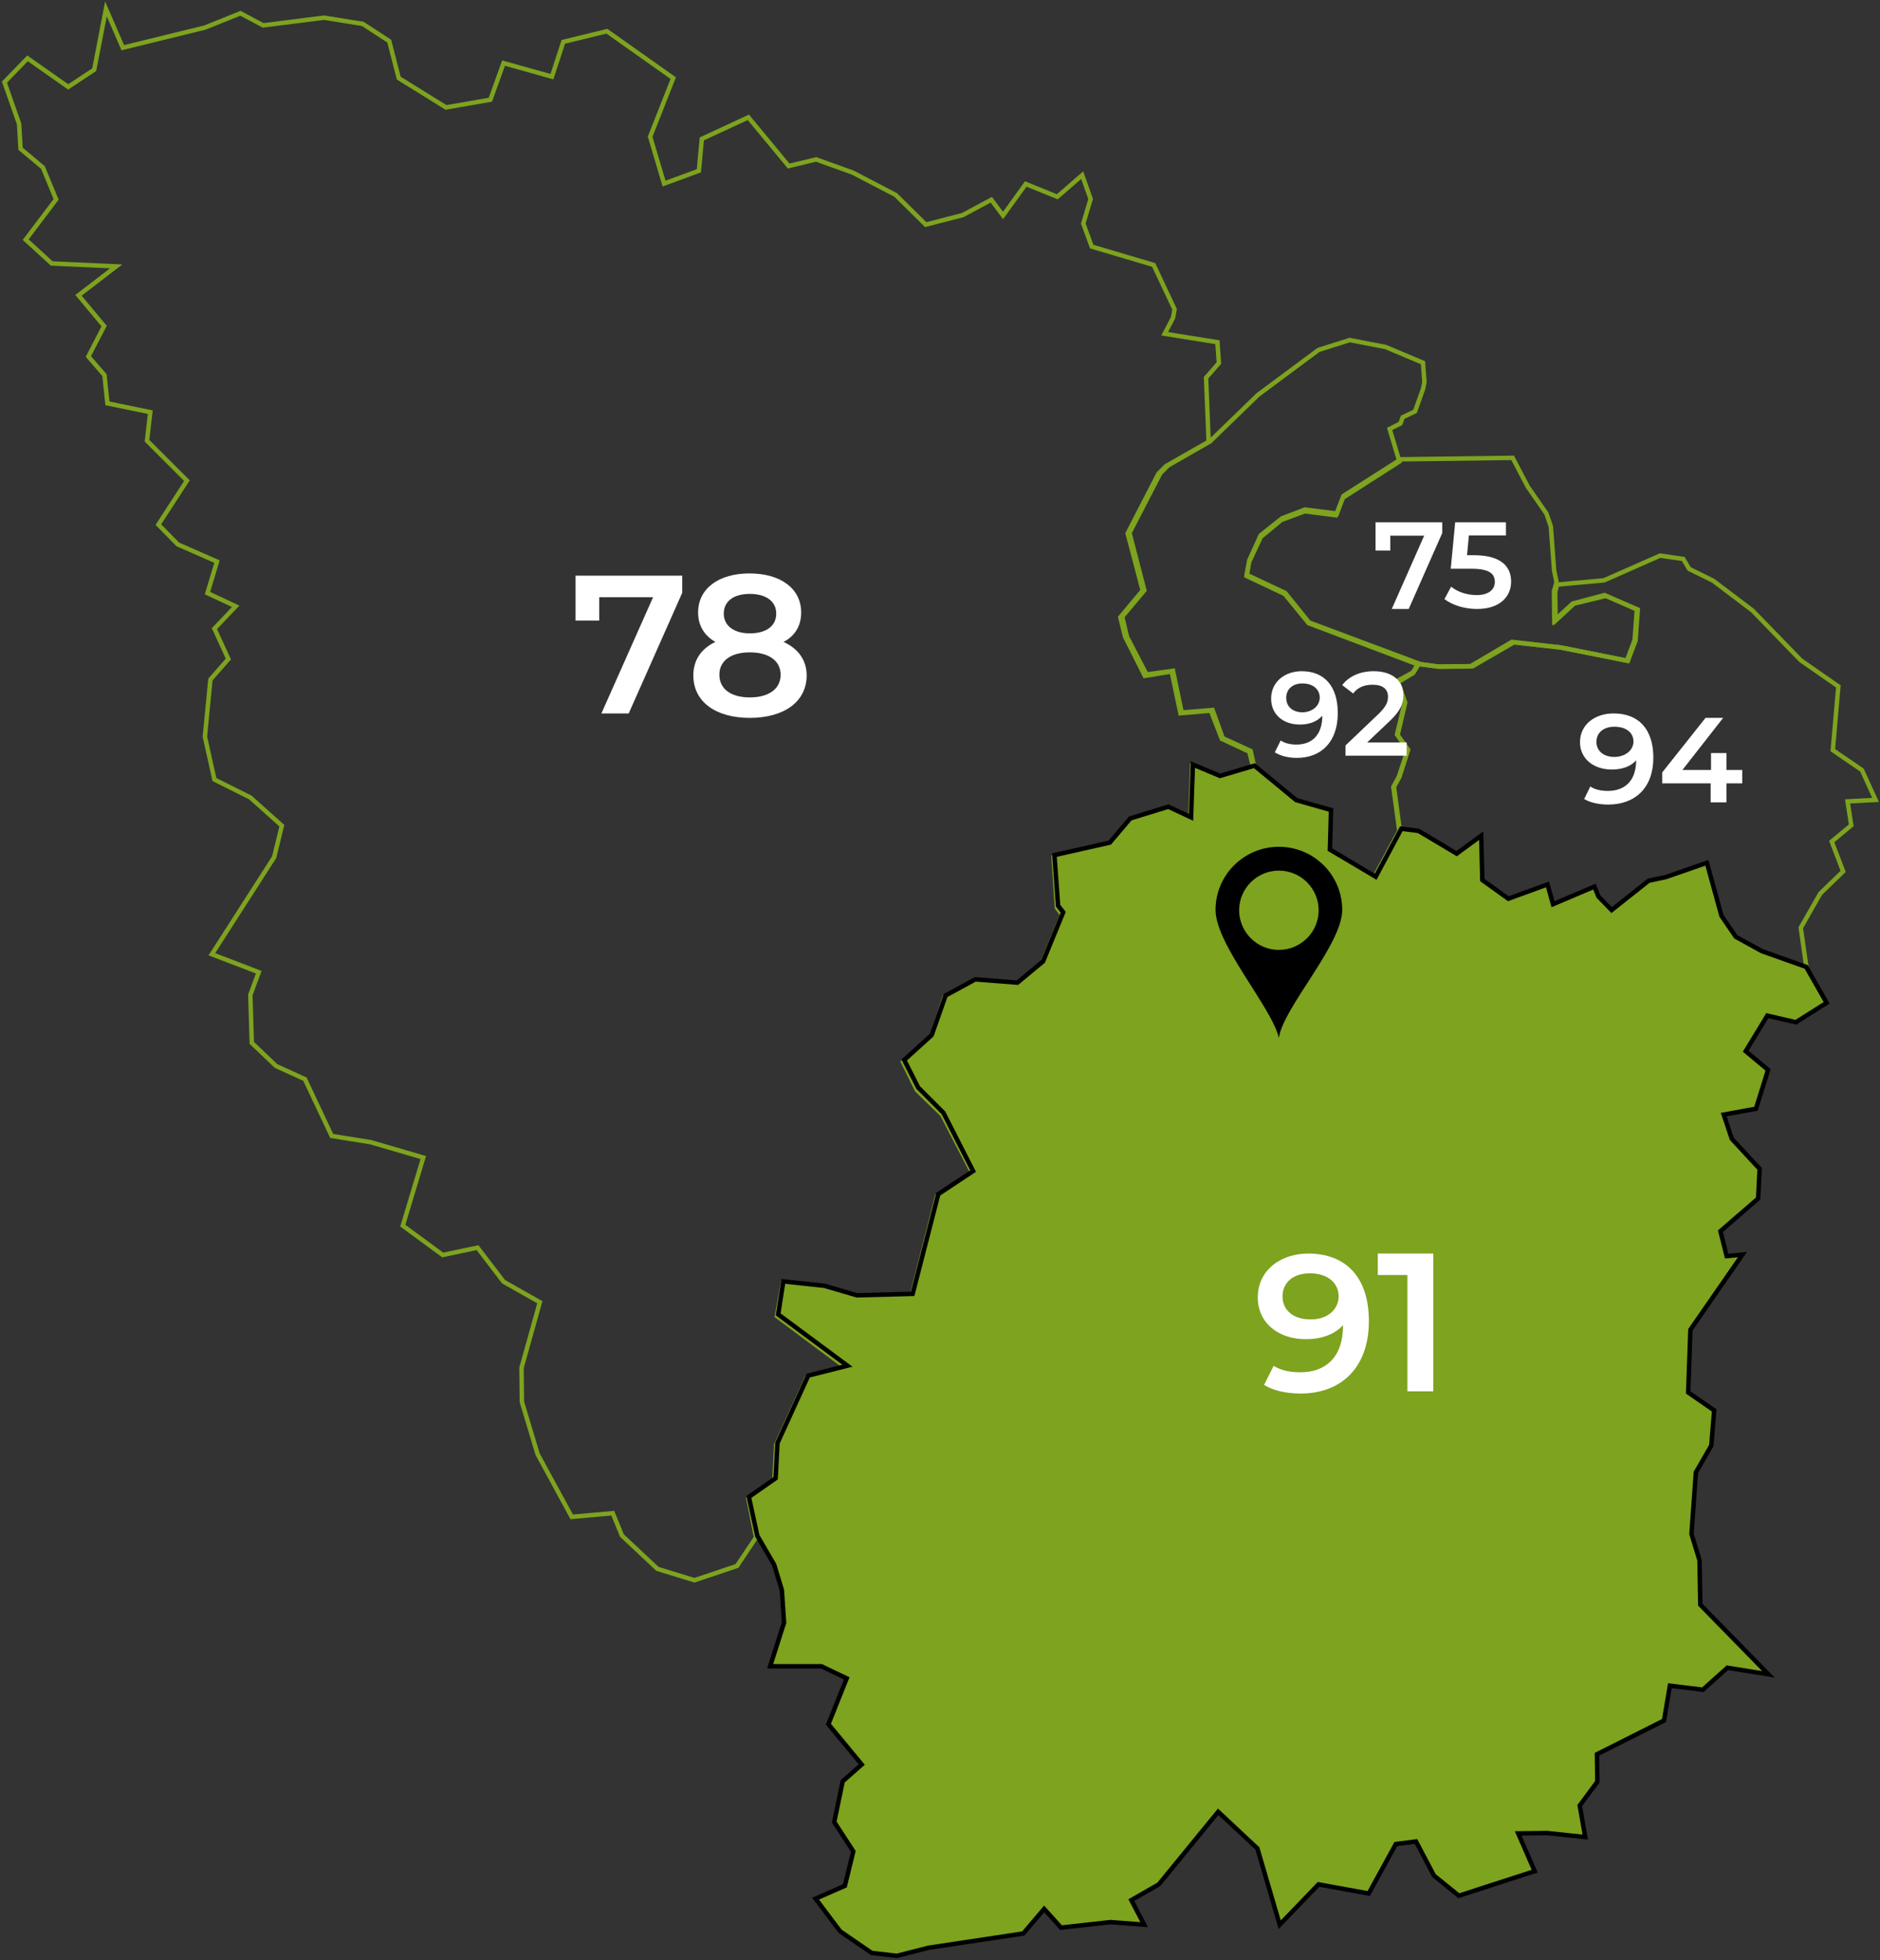 <svg width="846" height="882" viewBox="0 0 846 882" fill="none" xmlns="http://www.w3.org/2000/svg">
<rect x="0" y="0" width="846" height="882" fill="#333333" stroke="none"/>
<path fill-rule="evenodd" clip-rule="evenodd" d="M451.369 96.948L446.092 89.862L433.229 96.784L416.574 101.068L403.052 87.719L383.758 77.666L367.267 71.734L354.899 74.7L336.759 52.781L315.816 62.505L314.497 76.842L298.831 82.611L292.565 61.516L302.954 35.148L273.106 14.053L253.482 18.832L248.37 34.488L226.602 28.391L220.665 44.871L200.712 48.332L179.439 35.148L175.151 18.503L163.278 10.757L145.798 7.955L118.424 11.416L108.2 5.978L92.204 12.405L55.265 21.469L47.679 4L42.402 31.357L30.694 39.103L12.389 26.248L2 36.96L8.596 55.748L9.256 66.954L19.315 75.359L25.252 89.697L11.565 107.825L23.273 118.537L52.296 119.856L35.311 132.875L46.855 146.718L39.764 160.397L47.019 168.802L48.339 181.492L67.633 185.447L66.148 198.301L84.123 216.265L71.261 236.041L80.001 244.94L97.645 252.686L93.358 266.859L106.056 272.792L96.491 282.845L102.758 296.523L94.677 305.752L92.204 331.461L96.491 350.743L112.652 358.818L126.834 371.508L123.371 385.681L95.337 429.354L116.445 437.429L112.652 447.647L113.312 469.236L124.195 479.618L137.223 485.551L149.261 511.095L166.741 513.897L190.488 520.819L181.253 551.472L199.228 564.656L214.894 561.36L226.602 576.686L242.928 585.915L234.683 615.415L234.847 630.741L241.938 654.308L257.275 682.489L275.744 680.841L279.867 690.894L295.863 705.891L312.518 711L331.647 704.573L340.222 691.718L336.759 674.249L348.468 665.844L349.292 650.023L363.144 619.865L380.789 615.415L349.622 592.178L352.261 577.346L370.4 579.323L385.077 583.608L410.308 582.949L421.686 538.288L437.682 527.905L423.995 501.537L412.616 490.495L406.35 477.805L419.048 466.764L424.984 448.8L438.506 441.549L457.636 443.032L468.849 433.638L477.919 411.555L475.61 408.424L474.126 385.681L499.027 380.078L508.097 369.366L525.412 364.092L535.636 369.036L536.461 344.975L548.499 350.414L564 345.469L562.186 338.218L549.818 332.45L544.871 319.76L531.184 320.914L527.226 302.127L515.188 304.104L506.283 286.47L504.139 277.736L514.198 265.705L507.437 239.996L521.289 213.134L524.752 209.673L543.881 198.796L542.727 169.955L548.499 163.363L547.839 153.97L524.093 150.179L527.886 142.928L528.545 139.137L519.146 119.197L491.276 110.956L487.484 100.574L490.782 89.532L486.989 78.82L475.775 88.543L461.593 82.775L451.369 96.948Z" stroke="#7DA31F" stroke-width="2" stroke-miterlimit="10"/>
<path d="M593.327 157.445L566.061 177.694L544.51 198.601L525.571 209.467L522.143 212.924L508.265 239.758L514.959 265.604L505 277.457L507.122 286.512L515.939 303.468L527.857 301.822L531.775 320.589L545.653 319.437L550.224 332.113L562.796 337.875L564.429 345.118L582.877 360.593L598.388 365.038L597.898 382.818L618.306 395L629.898 373.434L627.286 354.008L629.735 349.563L633.653 337.381L628.918 330.796L632.347 316.144L629.082 306.925L635.939 302.81L638.224 299.023L588.918 280.42L578.143 267.25L561 259.184L562.143 252.763L567.367 241.569L576.51 233.996L587.122 230.045L601.163 231.856L604.265 223.954L629.735 207.656L625.326 193.004L630.224 190.535L631.204 187.736L636.755 185.102L640.347 175.06L641 171.932L640.347 163.207L623.531 156.128L607.367 153L593.327 157.445Z" stroke="#7DA31F" stroke-width="2" stroke-miterlimit="10"/>
<path fill-rule="evenodd" clip-rule="evenodd" d="M824.77 337.529L827.257 308.85L810.348 297.08L788.631 274.701L770.893 261.273L760.118 255.968L757.465 251.492L747.021 250L721.824 261.107L700.107 263.096L699.278 266.08L699.444 279.176L707.733 271.551L721.989 267.738L736.578 274.203L735.583 287.963L732.102 297.246L701.93 291.278L680.38 288.791L661.813 299.733L647.059 299.898L638.107 298.738L635.786 302.551L628.824 306.364L632.139 315.979L628.658 330.401L633.465 337.364L629.487 349.465L627 354.107L629.652 373.503L637.278 374.663L654.519 384.941L665.791 376.818L666.289 396.877L677.893 405.332L695.631 398.866L698.118 407.818L716.85 399.861L718.674 404.337L724.642 410.471L741.385 397.209L749.508 395.385L767.909 389.086L774.706 413.123L780.84 422.572L792.941 429.037L813 436L810.348 417.433L819.134 402.016L829.412 392.07L824.273 378.642L833.059 371.348L831.401 360.572L844 359.909L837.866 346.481L824.77 337.529Z" stroke="#7DA31F" stroke-width="2" stroke-miterlimit="10"/>
<path fill-rule="evenodd" clip-rule="evenodd" d="M697.871 236.89L695.889 231.078L687.469 218.954L680.7 206L630.343 206.664L604.587 223.106L601.615 231.078L587.251 229.251L576.85 233.237L567.274 240.876L562.156 252.17L561 258.647L578.336 266.784L589.068 280.071L639.259 298.837L647.844 300L662.538 299.834L681.195 289.039L702.659 291.364L732.542 297.343L736.009 288.209L737 274.258L722.636 268.113L708.272 271.601L700.017 279.24L699.852 266.286L700.677 263.131L699.357 256.654L697.871 236.89Z" stroke="#7DA31F" stroke-width="2" stroke-miterlimit="10"/>
<path d="M649 235V239.854L633.917 274H626.293L640.878 241.026H625.63V247.721H619V235H649Z" fill="white"/>
<path d="M680 261.658C680 268.405 675 274 664.667 274C659.167 274 653.667 272.354 650 269.557L653 263.962C655.833 266.266 660 267.747 664.5 267.747C669.667 267.747 672.667 265.443 672.667 261.823C672.667 258.203 670.333 255.899 662.167 255.899H652.833L654.833 235H677.667V240.924H661L660.167 249.81H663.833C675.5 249.975 680 254.911 680 261.658Z" fill="white"/>
<path d="M307 259V266.729L282.918 321H270.631L293.894 268.703H269.648V279.228H259V259H307Z" fill="white"/>
<path d="M363 303.902C363 315.629 352.932 323 337.417 323C321.903 323 312 315.629 312 303.902C312 296.866 315.631 291.84 321.903 288.825C316.951 285.977 314.146 281.454 314.146 275.59C314.146 264.701 323.553 258 337.252 258C351.116 258 360.524 264.701 360.524 275.59C360.524 281.621 357.718 286.144 352.602 288.825C359.204 291.84 363 297.034 363 303.902ZM351.282 303.567C351.282 297.369 346 293.515 337.417 293.515C328.835 293.515 323.718 297.369 323.718 303.567C323.718 309.933 328.835 313.786 337.417 313.786C346 313.786 351.282 309.933 351.282 303.567ZM325.699 276.093C325.699 281.454 330.155 284.972 337.417 284.972C344.845 284.972 349.301 281.621 349.301 276.093C349.301 270.397 344.515 267.214 337.417 267.214C330.32 267.214 325.699 270.397 325.699 276.093Z" fill="white"/>
<path d="M602 320.833C602 333.833 594.541 341 583.602 341C579.79 341 576.309 340.167 573.657 338.5L576.309 333.167C578.298 334.5 580.785 335 583.437 335C590.564 335 595.039 330.5 595.039 322C592.718 324.667 589.238 326 584.928 326C577.47 326 572 321.5 572 314.333C572 306.833 578.133 302 585.757 302C595.867 302 602 308.667 602 320.833ZM593.879 313.833C593.879 310.333 591.061 307.5 586.088 307.5C581.779 307.5 578.796 310 578.796 314C578.796 318 581.779 320.5 586.254 320.5C590.729 320.333 593.879 317.5 593.879 313.833Z" fill="white"/>
<path d="M633 334.078V340H605.483V335.394L620.313 321.247C623.937 317.792 624.597 315.654 624.597 313.515C624.597 310.061 622.29 308.087 617.676 308.087C614.051 308.087 610.92 309.238 608.943 312.035L604 308.251C606.966 304.303 612.074 302 618.17 302C626.244 302 631.517 306.113 631.517 312.693C631.517 316.312 630.528 319.602 625.256 324.537L615.205 334.078H633Z" fill="white"/>
<path d="M744 340.919C744 354.53 735.75 362 723.719 362C719.594 362 715.641 361.17 712.891 359.51L715.641 353.866C717.875 355.36 720.625 355.858 723.547 355.858C731.281 355.858 736.266 351.211 736.266 342.081C733.859 344.903 729.906 346.231 725.266 346.231C717.187 346.231 711 341.417 711 333.947C711 325.98 717.703 321 726.125 321C737.297 321 744 327.972 744 340.919ZM735.062 333.615C735.062 329.798 731.969 326.976 726.469 326.976C721.656 326.976 718.391 329.632 718.391 333.781C718.391 337.931 721.656 340.587 726.641 340.587C731.625 340.421 735.062 337.433 735.062 333.615Z" fill="white"/>
<path d="M784 352.45H776.899V361H769.798V352.45H748V347.542L767.486 323H775.413L757.083 346.433H769.963V338.833H776.899V346.433H784V352.45Z" fill="white"/>
<path fill-rule="evenodd" clip-rule="evenodd" d="M638.353 373.851L630.605 372.862L619.065 394.466L598.458 382.262L598.953 364.45L583.292 359.998L564.498 344.495L549.002 349.113L536.803 344L535.979 367.749L525.758 362.966L508.613 368.244L499.381 379.129L474.488 384.736L476.137 407.495L478.445 410.464L469.378 432.564L457.838 442.129L438.88 440.645L425.527 447.902L419.262 465.713L406.898 476.928L413.162 489.297L424.537 500.677L437.891 526.9L422.229 537.29L410.69 582.149L385.632 582.809L370.96 578.521L352.496 576.542L350.188 591.385L381.346 614.474L363.706 618.927L349.859 649.273L349.034 665.105L337 673.516L340.792 690.998L348.375 704.027L351.837 715.407L352.826 730.085L346.562 749.711H369.641L381.016 755.153L372.773 775.769L387.775 793.91L379.203 801.497L375.411 819.803L383.983 832.997L380.192 848.5L367.003 854.272L378.049 868.95L392.226 878.681L403.601 880L417.778 876.372L460.476 869.94L469.872 858.89L477.455 867.301L499.711 864.827L514.877 865.982L509.107 854.932L521.471 847.84L548.178 815.185L565.817 831.678L575.873 865.982L593.348 847.84L615.933 851.963L628.132 829.698L637.199 828.544L645.277 843.882L656.487 852.953L690.611 841.903L683.193 824.916L696.217 824.751L713.361 826.565L710.888 812.382L718.802 801.662L718.637 789.292L748.805 774.119L751.443 758.452L766.279 760.266L777.325 750.37L795.788 753.339L765.125 722.004L764.796 702.048L761.169 690.174L763.147 662.466L770.071 650.427L771.39 634.594L759.685 626.513L760.674 598.311L784.084 564.502L776.995 565.162L774.192 553.947L791.172 539.269L791.832 525.91L779.303 512.386L775.676 501.502L790.183 498.863L795.623 481.381L785.567 472.97L795.294 456.972L808.152 459.941L822 451.2L812.768 435.038L792.821 427.946L781.116 421.514L774.687 412.113L768.093 388.199L749.629 394.631L741.881 396.281L725.231 409.474L719.296 403.372L717.483 398.919L698.854 406.836L696.381 397.93L678.742 404.362L667.037 395.951L666.543 375.995L655.498 384.076L638.353 373.851Z" fill="#7DA31F" stroke="black" stroke-width="2" stroke-miterlimit="10"/>
<path d="M616 594.447C616 615.339 603.542 627 585.269 627C578.957 627 572.977 625.704 568.824 623.113L573.143 614.53C576.465 616.635 580.618 617.445 585.103 617.445C596.897 617.445 604.372 610.319 604.372 596.391V596.229C600.552 600.44 594.571 602.545 587.595 602.545C575.302 602.545 566 595.257 566 583.758C566 571.612 576.133 564 588.924 564C605.867 564.162 616 574.851 616 594.447ZM602.379 583.273C602.379 577.442 597.728 572.907 589.422 572.907C582.113 572.907 577.13 576.956 577.13 583.273C577.13 589.589 582.113 593.637 589.588 593.637C597.229 593.799 602.379 589.265 602.379 583.273Z" fill="white"/>
<path d="M645 564.164V626H633.333V573.677H620V564H645V564.164Z" fill="white"/>
<path d="M575.5 381C559.759 381 547 393.71 547 409.392C547 425.073 572.352 453.299 575.5 467C577.323 453.464 604 425.073 604 409.392C604 393.71 591.241 381 575.5 381ZM575.5 427.384C565.558 427.384 557.605 419.296 557.605 409.557C557.605 399.818 565.558 391.729 575.5 391.729C585.442 391.729 593.395 399.818 593.395 409.557C593.395 419.296 585.442 427.384 575.5 427.384Z" fill="black"/>
</svg>
